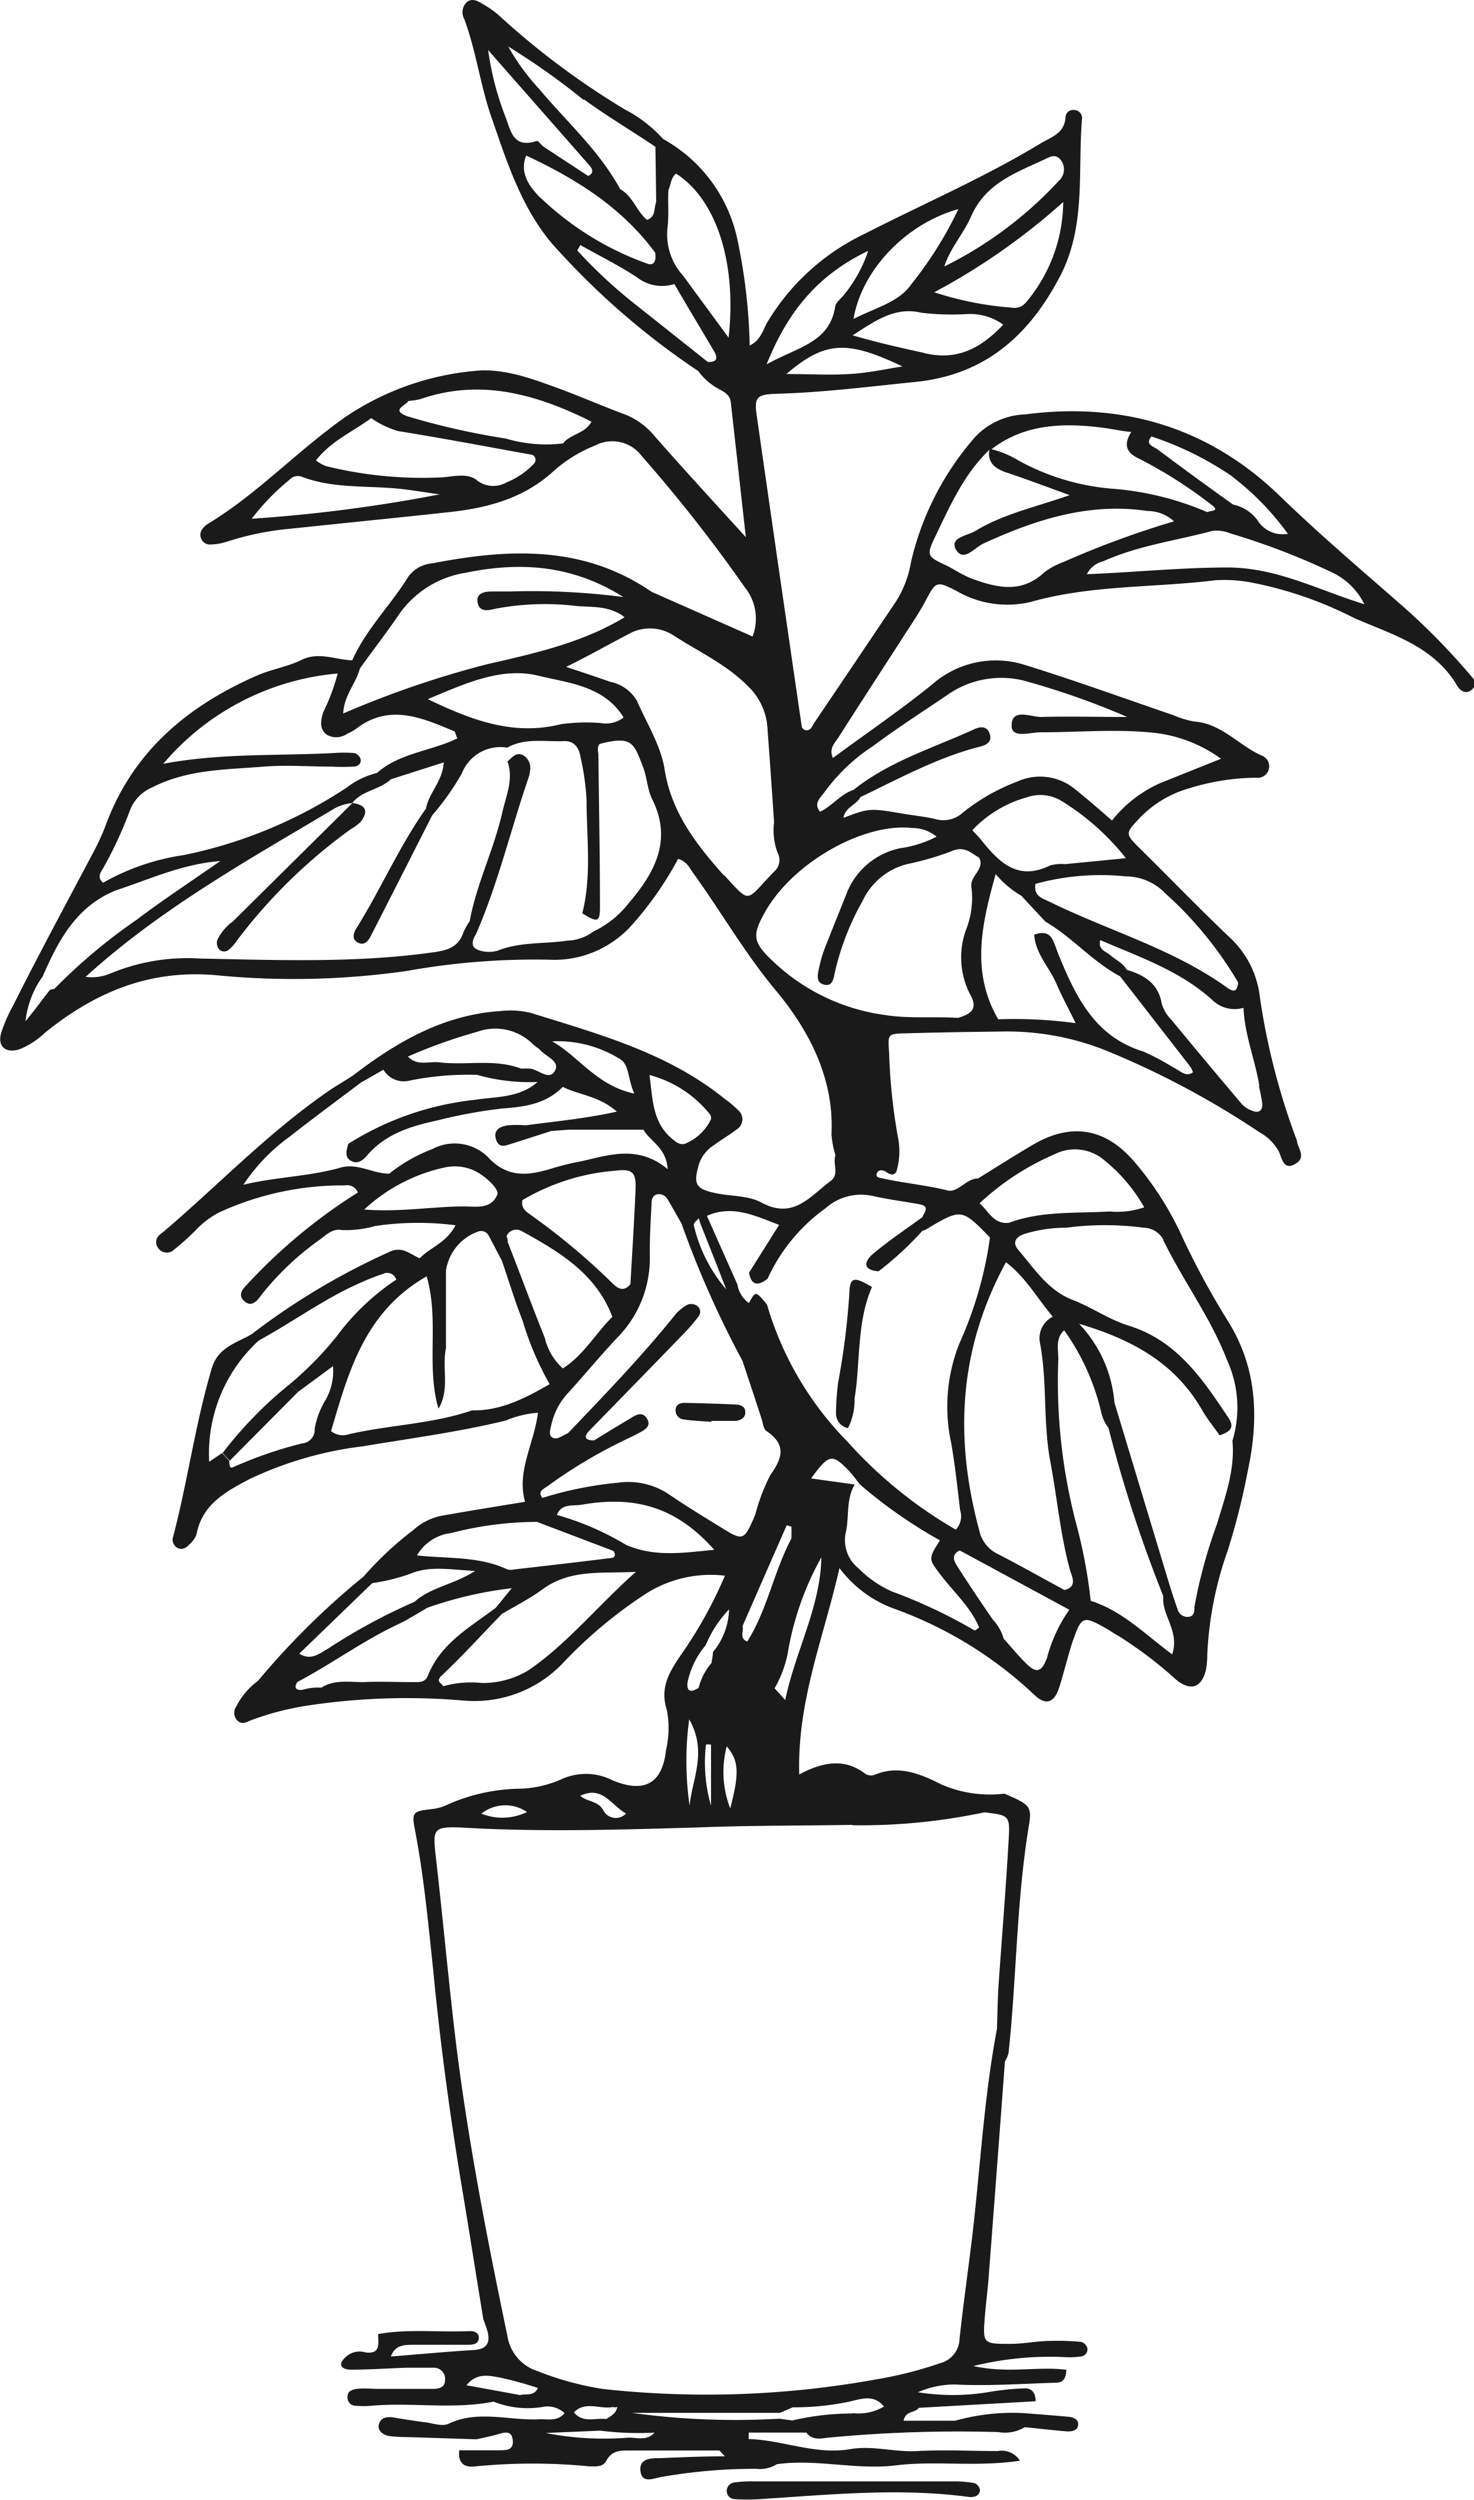 <svg xmlns="http://www.w3.org/2000/svg" viewBox="0 0 114.29 193.82">
  <g id="レイヤー_2" data-name="レイヤー 2">
    <g id="レイヤー_1-2" data-name="レイヤー 1">
      <g>
        <path d="M48,82.07a9.12,9.12,0,0,0-5.19-1.33c2.07,1.17,3.45,3.43,6.37,4.05C48.68,83.6,48.84,82.48,48,82.07Z" style="fill: none"/>
        <path d="M30.18,91a12.26,12.26,0,0,1,3.37-1.79,3.67,3.67,0,0,1,4.27.59c1.61,1.76,3.29,1.45,5.17.86a20.71,20.71,0,0,1,2.1-.5c2.2-.5,4.42-1.28,6.7.61-.11-1.69-1.36-2.14-1.88-3.06h0l-5.77,0-1.37.1-.25,0,.25,0-3.12,1c-.48.15-1,.21-1.18-.38s.36-1,.92-1.06a9.45,9.45,0,0,1,1.41,0c2.27-.31,4.56-.51,7.05-1.06-1.41-1.24-2.93-1.28-4.19-1.92-1.29,1.3-2.89,1.55-4.64,1.67a38.16,38.16,0,0,0-5.17.94c-2.05.44-4,1.05-5.45,2.75-.32.37-.74.69-1.24.36s-.3-.84-.19-1.3a22.91,22.91,0,0,1,9.76-3.41c1.67-.26,3.5-.14,4.91-1.39A14.79,14.79,0,0,1,37,83.34a22.62,22.62,0,0,0-5.19.44,1.83,1.83,0,0,1-2-.85l-1.75,1c-1.84,1.39-3.7,2.76-5.51,4.18a14.58,14.58,0,0,0-3.6,3.74c2.51-.61,5.06-.63,7.5-1.32C27.7,90.14,28.89,91,30.18,91Z" style="fill: none"/>
        <path d="M41.74,87.68c.26,0,.52,0,.78,0C42.26,87.67,42,87.69,41.74,87.68Z" style="fill: none"/>
        <path d="M53.32,88.58a3.77,3.77,0,0,0,1.8-1.81.51.51,0,0,0-.13-.43,8.92,8.92,0,0,0-4.64-3c.24,1.82.23,3.47,1.52,4.74C52.28,88.48,52.74,88.94,53.32,88.58Z" style="fill: none"/>
        <path d="M8,68.44a17.76,17.76,0,0,1,6.21-2.27,35.93,35.93,0,0,0,12.65-5.24,6.28,6.28,0,0,1,2.34-1.13c1.76-1.56,4.18-1.72,6.23-2.68-.14-.31-.17-.53-.28-.57-2.51-1-5-2.17-7.6-.15a3.59,3.59,0,0,1-.64.35,1.49,1.49,0,0,1-1.58.1c-.64-.46-.48-1.13-.3-1.76a15.24,15.24,0,0,0,1.12-3,20,20,0,0,0-13.52,7c4.38-.83,8.78-.61,13.15-.83a10.36,10.36,0,0,1,1.67,0,.71.71,0,0,1,.47.44c.11.41-.25.58-.56.61a15.47,15.47,0,0,1-1.67,0c-1.76,0-3.53-.15-5.27,0-2.93.24-5.9.2-8.65,1.61a3.16,3.16,0,0,0-1.73,1.79,31.13,31.13,0,0,1-2,4.35C7.86,67.58,7.45,68,8,68.44Z" style="fill: none"/>
        <path d="M10.63,71.27c2-1.5,4.16-2.93,6.48-4.55-3,.22-5.48,1.41-8,2.24C6,70.18,4.54,72.85,3.32,75.69A7.31,7.31,0,0,0,2,79.18c.85-1.1,1.37-1.77,1.9-2.44l.37-.11A42.94,42.94,0,0,1,10.63,71.27Z" style="fill: none"/>
        <path d="M49.85,59.36c-.71-1.81-.81-2.42-3.35-1.76-.25.28-.1.6-.1.9,0,3.92.11,7.84.12,11.76,0,1.17-.2,1.21-1.37.47.74-2.91.35-5.87.33-8.8A19.81,19.81,0,0,0,45,58.61c-.11-.67-.44-1.27-1.23-1.23-1.49.08-3-.29-4.45.51a3.2,3.2,0,0,0-3.52,2,20.6,20.6,0,0,1-2.3,3.25c-1.58,3.11-3.16,6.23-4.75,9.33-.18.36-.46.75-.91.58-.62-.24-.46-.76-.2-1.18,1.89-3,3.31-6.34,5.38-9.26.22-1.21,1.29-2.11,1.38-3.58l-4.1,1.31c-.87.8-2.19.88-3,1.85h0l0,0c1,.13,1.3.57.66,1.43a3.09,3.09,0,0,1-.75.57,41.2,41.2,0,0,0-8.85,8.64,3.26,3.26,0,0,1-.62.71.55.55,0,0,1-.83-.06.87.87,0,0,1-.1-.65,3.77,3.77,0,0,1,1.21-1.45l9.28-9.19h0l0,0a3.36,3.36,0,0,0-1.55.52c-6.63,3.94-13.37,7.71-19.12,12.95a3.73,3.73,0,0,0,1.87-.24,15.54,15.54,0,0,1,7-1.18c6,.12,12.1.36,18.13-.49,1.16-.16,1.94-.45,2.31-1.58a4.9,4.9,0,0,1,.47-.83c.53-2.9,1.88-5.56,2.53-8.44.29-1.29.89-2.56.4-3.94.35-.3.66-.76,1.22-.48a1.14,1.14,0,0,1,.52,1.23,1.87,1.87,0,0,1-.09.46c-1.4,4-2.37,8.24-4.09,12.17-.32.53-.47,1.06.3,1.28a2.4,2.4,0,0,0,1.4,0c1.75-.69,3.6-.5,5.39-.77a3.48,3.48,0,0,0,2-.7A7.62,7.62,0,0,0,48.77,70c2-2.35,3.36-4.86,1.8-8.06C50.19,61.12,50.17,60.17,49.85,59.36Z" style="fill: none"/>
        <path d="M56.34,100c-.77-1.92-1.4-3.5-2-5.09a3.43,3.43,0,0,1-.09-.44c-.14.17-.41.35-.4.52A11.63,11.63,0,0,0,56.34,100Z" style="fill: none"/>
        <path d="M60,67.6a1.19,1.19,0,0,0,.29-1.51A5,5,0,0,1,60,63.75q-.26-3.7-.52-7.39A4.88,4.88,0,0,0,58,53.21c-1.66-1.69-3.77-2.65-5.71-3.9a3.37,3.37,0,0,0-3.62-.11c-1.41.73-2.81,1.48-4.77,2.51,1.48.49,2.45.8,3.41,1.15a3.14,3.14,0,0,1,2.08,1.48c.76,1.75,1.85,3.47,2.14,5.3.52,3.38,2.45,5.84,4.6,8.19S57.77,69.91,60,67.6Z" style="fill: none"/>
        <path d="M34.05,82.35c2.1.25,4.27-.3,6.33.49a5.7,5.7,0,0,1,.71,0c.65.09,1.43,1,1.89.18s-.66-1.1-1.11-1.6c-.15-.17-.38-.28-.55-.44A4.13,4.13,0,0,0,37,80a40.25,40.25,0,0,0-5.37,1.9C32.3,82.66,33.23,82.25,34.05,82.35Z" style="fill: none"/>
        <path d="M39.83,121.69c2.54-.29,5.08-.58,7.62-.9.28,0,.29-.31.12-.54L41.65,118a26.52,26.52,0,0,0-6.64.86,3.54,3.54,0,0,0-2.68,1.74c2.49.26,4.85.06,7,1A1.07,1.07,0,0,0,39.83,121.69Z" style="fill: none"/>
        <path d="M40.49,102.41c-.56-1.54-1.07-3.1-1.61-4.65-.33-.64-.65-1.27-1-1.9a.66.66,0,0,0-.78-.37,3.79,3.79,0,0,0-2.55,3.05c0,2,0,4,0,6-.33,1.54.32,3.19-.58,4.7-1-3.33.07-6.87-.92-10.26-4.82,2.77-6.06,7.43-7.41,12a1.44,1.44,0,0,0,1.35.25c3.18-.74,6.48-.79,9.59-1.86,2.23.05,4.12-.95,6-2A23.29,23.29,0,0,1,40.49,102.41Z" style="fill: none"/>
        <path d="M25.82,105.88l-2.71,2-5.3,5.34c0,.22,0,.64.28.51a31.63,31.63,0,0,1,5.35-1.85,1.07,1.07,0,0,0,1-1.14,6.27,6.27,0,0,1,.8-2.2A4.54,4.54,0,0,0,25.82,105.88Z" style="fill: none"/>
        <path d="M33.1,124.67c-.75.43-1.48.91-2.27,1.28-2.73,1.28-5.16,3.08-7.82,4.48-.39.62.12.68.46.59a4.16,4.16,0,0,1,1.4-.15c1-.64,2.16-.39,3.25-.43,1.27-.06,2.54,0,3.81,0,.44,0,1,.09,1.2-.5,1-2.51,3.26-3.75,5.26-5.26l1.24-1.52A30.39,30.39,0,0,0,33.1,124.67Z" style="fill: none"/>
        <path d="M22.48,107.31l.63.61-.63-.61a26.2,26.2,0,0,0,3.65-3.73,18.26,18.26,0,0,1,4.59-4.36.72.72,0,0,0-1-.46,20.15,20.15,0,0,0-2,.8c-2.7,1.2-5.08,3-7.66,4.38a11.87,11.87,0,0,0-3.84,9.4l1-.68.55.6-.55-.6A31.1,31.1,0,0,1,22.48,107.31Z" style="fill: none"/>
        <path d="M47.5,102.1c-1.28-3.34-4.11-5-7-6.63a.83.83,0,0,0-1.21.38.83.83,0,0,1,.09.44c1,2.48,1.91,5,2.88,7.43a4.6,4.6,0,0,0,1.42,2.38C45.25,105.06,46.19,103.4,47.5,102.1Z" style="fill: none"/>
        <path d="M47.73,90.77a16.64,16.64,0,0,0-7.22,2.28c-.16.71.42,1,.84,1.29a52,52,0,0,1,6.18,5.2c.49.5.89.57,1.35,0,.14-2.47.3-4.93.4-7.4C49.33,90.88,49,90.61,47.73,90.77Z" style="fill: none"/>
        <path d="M38.56,92.65c.19-.46-1.2-1.73-2.15-2a3.69,3.69,0,0,0-1.89-.11,13.3,13.3,0,0,0-6.28,3.27c2.85.26,5.35-.25,7.85-.21C37,93.59,38.1,93.77,38.56,92.65Z" style="fill: none"/>
        <path d="M50.77,19.57c-2.57-3.5-6.11-5.72-10-7.53-.57,1.4.35,2.52,1.1,3.28a23.22,23.22,0,0,0,8.2,5.08C50.78,20.67,50.85,20.09,50.77,19.57Z" style="fill: none"/>
        <path d="M70.65,22.05a29.46,29.46,0,0,0,3.66-5.84c-4.14,1.16-7.51,4.76-8.13,8.52C67.77,23.9,69.72,23.43,70.65,22.05Z" style="fill: none"/>
        <path d="M78.44,23.86a1.11,1.11,0,0,0,1.07-.36,12.23,12.23,0,0,0,2.93-7.81,50.52,50.52,0,0,1-10,7A25,25,0,0,0,78.44,23.86Z" style="fill: none"/>
        <path d="M48.09,14.67c1,.53,1.26,1.71,2.08,2.38.74-.25.51-.92.71-1.38l-.06-4.29C49,10.16,47.06,9,45.23,7.73a54.87,54.87,0,0,0-5.82-4.12,17,17,0,0,0,2.38,3.27C43.93,9.44,46.46,11.69,48.09,14.67Z" style="fill: none"/>
        <path d="M64.72,23.76c0-.34.48-.62.71-.94a10.62,10.62,0,0,0,1.84-3.35c-3.94,1.91-6.2,4.73-7.87,8.78C61.78,26.91,64.29,26.59,64.72,23.76Z" style="fill: none"/>
        <path d="M82.07,14.05a1.2,1.2,0,0,0,.27-1.51c-.39-.73-1-.36-1.44-.14-2.2,1-4.5,1.83-5.61,4.4-.58,1.31-1.62,2.45-2.07,3.86A30.34,30.34,0,0,0,82.07,14.05Z" style="fill: none"/>
        <path d="M43.49,56.15a14.5,14.5,0,0,1,3.1-.09,2.22,2.22,0,0,0,1.76-.43C46.85,53.17,44,53,41.78,52.4c-2.88-.72-5.73.6-8.61,1.81C36.59,55.85,39.82,57.07,43.49,56.15Z" style="fill: none"/>
        <path d="M71.46,24.2c-2-.47-3.43.51-5.35,1.75,2.14.67,3.84,1,5.53,1.42,2.57.6,4.42-.42,6.15-2.25A4.39,4.39,0,0,0,75,24.3,20,20,0,0,1,71.46,24.2Z" style="fill: none"/>
        <path d="M61,29c1.84,0,3.35.07,4.86,0,1.29-.07,2.56-.34,4.1-.56C65.64,26.39,64,26.49,61,29Z" style="fill: none"/>
        <path d="M23.2,128.26c.92.56,1.56,0,2.23-.39a44.93,44.93,0,0,1,6.72-3.64c1.25-1.13,3-1.31,4.69-2.39-1.91-.09-3.5-.42-5,.21a14.84,14.84,0,0,1-3,.74l-.6-.57.6.57Z" style="fill: none"/>
        <path d="M32.61,30.89a5.94,5.94,0,0,1-.94.15c-.24.38-1.4.7-.07,1.19A56.58,56.58,0,0,0,39.21,34a11,11,0,0,0,4.45.43c.55-.74,1.71-.74,2.2-1.74C41.56,30.52,37.28,29.28,32.61,30.89Z" style="fill: none"/>
        <path d="M30.84,33.46a7.18,7.18,0,0,1-2.07-1c-1.41,1-3.11,1.76-4.28,3.28a3.13,3.13,0,0,0,.78.44,31.08,31.08,0,0,0,9,.87c.87-.06,1.83-.33,2.59.14a2.06,2.06,0,0,0,2.41.25,6,6,0,0,0,2.14-1.47.43.43,0,0,0-.14-.62C37.81,34.69,34.33,34,30.84,33.46Z" style="fill: none"/>
        <path d="M48.43,47.82C47.36,47,46.05,47,44.82,47a20.67,20.67,0,0,0-6.42.27c-.53.13-1.23.24-1.37-.49s.57-.81,1.12-.85,1,0,1.43,0a54.77,54.77,0,0,1,8.75.43c-4-2.52-8-2.74-12.23-1.88A7.75,7.75,0,0,0,31,47.59c-1,1.45-2,2.84-3.07,4.25-.29,1.12-1.21,2-1.29,3.44a75.62,75.62,0,0,1,11.08-3.8C41.42,50.62,45.11,49.83,48.43,47.82Z" style="fill: none"/>
        <path d="M23.49,37a.9.9,0,0,0-1.07.24,17.63,17.63,0,0,0-2.9,3,117.55,117.55,0,0,0,14.57-1.93c-1.25-.17-2.5-.4-3.76-.49C28,37.64,25.7,37.77,23.49,37Z" style="fill: none"/>
        <path d="M38.87,125.15l-.48-.47.48.47c-1.54,1.59-3,3.23-4.64,4.75-.54.5-.07.59.09.86a8,8,0,0,1,3-.25,6.82,6.82,0,0,0,3.63-1c3.07-2.12,5.41-5.06,8.26-7.55-2.47.15-4.94-.24-7.11,1.26C41.11,123.93,40,124.51,38.87,125.15Z" style="fill: none"/>
        <path d="M41.61,10.94c.11,0,.34.28.51.43l3.48,2.28c.42-.17.38-.5.15-.76-2.49-2.87-5-5.72-7.9-9A22.54,22.54,0,0,0,39.17,9C39.6,10.1,39.76,11.55,41.61,10.94Z" style="fill: none"/>
        <path d="M52.27,22a3.13,3.13,0,0,1-2.86-.49C48,20.55,46.46,19.81,45,19l-.3.43a38.15,38.15,0,0,0,4,3.78l6.14,4.88c.68,0,.83-.26.49-.83C54.34,25.48,53.3,23.74,52.27,22Z" style="fill: none"/>
        <path d="M52.39,13.44c-.41.32-.39.84-.59,1.26,0,.94,0,1.89-.06,2.82a4.76,4.76,0,0,0,1.2,3.84l3.55,4.84C57.15,20.37,55.54,15.46,52.39,13.44Z" style="fill: none"/>
        <path d="M58.51,117.48a14.52,14.52,0,0,1,1.19-3.12c1-1.36,1.15-2.37-.34-3.39-.21-.15-.25-.57-.34-.87-.51-1.52-1-3-1.5-4.56a76.19,76.19,0,0,1-4.73-10.65c-.36-.62-.7-1.25-1.07-1.86a.76.76,0,0,0-.8-.4c-.4.08-.44.45-.45.75-.07,1.28-.13,2.55-.14,3.83A8.77,8.77,0,0,1,48,103.55c-1.37,1.44-2.61,3-4,4.48a5.3,5.3,0,0,0-1.31,2.51c-.08.36-.26.89.23,1,.31.08.71-.24,1.07-.39h0c2.87-3,5.76-6,8.36-9.24a3.17,3.17,0,0,1,.93-.73.81.81,0,0,1,.66.06.56.56,0,0,1,.19.83,13.07,13.07,0,0,1-1.24,1.44c-2.39,2.47-4.8,4.94-7.2,7.4-.53.53-.38.77.32.8.88-.54,1.76-1.08,2.64-1.6.47-.27,1.07-.72,1.46-.1s-.27.94-.74,1.19-.86.41-1.28.63a37.86,37.86,0,0,0-5.7,3.44c-.27.2-.8.38-.38.9A28.46,28.46,0,0,1,47.92,115,5.66,5.66,0,0,1,52,116c1.26.85,2.56,1.65,3.85,2.44C57.64,119.5,57.67,119.5,58.51,117.48Zm-3.35-7.31v.07c-.71,0-1.42-.08-2.11-.18a.7.7,0,0,1-.66-.81c0-.39.39-.49.7-.48,1.33,0,2.67.07,4,.13.32,0,.66.16.69.53s-.35.69-.73.73C56.42,110.21,55.79,110.17,55.16,110.17Z" style="fill: none"/>
        <path d="M78.22,94.81c2.52-.94,5.18-.72,7.8-.88a6.48,6.48,0,0,0,2.69-.32,12.63,12.63,0,0,0-3-3.57,3.51,3.51,0,0,0-3.82-.61,20.15,20.15,0,0,0-6,3.87C76.64,93.89,77,95,78.22,94.81Z" style="fill: none"/>
        <path d="M64,93.69a13.7,13.7,0,0,0-4.47,5.5c-.69.49-1.25.6-1.44-.46.74-1.19,1.49-2.37,2.33-3.71-1.86-.74-3.6-1.58-5.6-.7l2.37,5.33a2.16,2.16,0,0,0,.89,1.43c.52-1,.52-1,1.4.12a25.22,25.22,0,0,0,6.26,10.65,34.23,34.23,0,0,0,8.38,6.8,1.52,1.52,0,0,0,.33-1.53c-.2-1.73-.39-3.48-.69-5.2a13.24,13.24,0,0,1,.64-7.71A29.88,29.88,0,0,0,76.73,96c-2.18-2.27-2.18-2.27-5-.6a.78.78,0,0,1-.23.07,25.42,25.42,0,0,1-3.41,3.15c-1.28-.1-1.1-.79-.42-1.36,1.21-1,2.54-1.9,3.82-2.84.12-.4.64-.89-.23-1-1.18-.21-2.37-.33-3.53-.61A4.14,4.14,0,0,0,64,93.69Zm3.65,6.1c-1.2,2.76-.88,5.77-1.35,8.65a4.77,4.77,0,0,1-.51,2.29,1.17,1.17,0,0,1-.93-1.21,20.63,20.63,0,0,1,.17-2.35,57.27,57.27,0,0,0,.86-6.79C65.88,99,66.19,98.93,67.61,99.79Z" style="fill: none"/>
        <path d="M94.09,77.58c-2.5-2.29-5.67-3.37-8.74-4.69-.15.77.47.9.82,1.2s1,.58,1.23,1.1c1.35.41,2.46,1,2.72,2.64a3,3,0,0,0,.73,1.22q2.73,3.32,5.51,6.59a2,2,0,0,0,.8.49c.47.19.8,0,.76-.52a13.81,13.81,0,0,0-.27-1.4c-.33-2-1.15-4-1.19-6.07A2.46,2.46,0,0,1,94.09,77.58Z" style="fill: none"/>
        <path d="M86.9,75.65c-2.13-1.13-3.71-3-5.79-4.24l-1.86-2a7.7,7.7,0,0,1-2-1.69c-1,3.77-2,7.54.2,11.26a35.15,35.15,0,0,1,6,.3c-.56-1.11-1.06-2-1.46-3-.55-1.3-1.65-2.36-1.75-3.86.58-.2,1.12-.23,1.44.41.18.36.29.75.44,1.12,1.34,3.28,2.83,6.4,6.65,7.54A19.25,19.25,0,0,1,91,82.78c.46.21.89.77,1.51.32a2,2,0,0,0-.21-.44Z" style="fill: none"/>
        <path d="M82.6,67l4.7-.44a19.13,19.13,0,0,0-4.93-4.4,3.16,3.16,0,0,0-2.75-.32,9.18,9.18,0,0,0-4.23,2.55c.29.31.51.53.71.78,1.38,1.73,2.84,3.18,5.32,1.93A3.49,3.49,0,0,1,82.6,67Z" style="fill: none"/>
        <path d="M82.7,95.19a10.92,10.92,0,0,0-3.3.5c-.66.28-.9.67-.4,1.25,1.24,1.44,2.26,3.09,4.17,3.84,1.49.58,2.84,1.54,4.35,2,3.74,1.19,5.74,4.15,7.75,7.15.57.84,0,1.12-.68,1.36-.45-.64-1-1.26-1.35-1.94-2-3.52-5.18-5.42-9.55-6.71a10,10,0,0,1,2.74,6.11l4.23,14c.22.66.42,1.33.66,2a.8.8,0,0,0,.89.61c.37-.07.38-.45.42-.76a38.33,38.33,0,0,1,1.74-6.4c.63-2.11,1.42-4.21,1.21-6.49a8.86,8.86,0,0,0-.43-6.28c-1.27-3.3-3.41-6.13-4.94-9.3a1.77,1.77,0,0,0-1.54-.94A22.94,22.94,0,0,0,82.7,95.19Z" style="fill: none"/>
        <path d="M72.91,119.4a37.45,37.45,0,0,1-6.2-4.33c-.3-.37-.56-.76-.89-1.1-1.28-1.31-1.52-1.26-2.9.63l3.38.47c-.65,1.17-.41,2.5-.69,3.72a2.79,2.79,0,0,0,1,2.79,8.53,8.53,0,0,0,2.54,1.77,40.23,40.23,0,0,1,6.47,3.05s.24-.16.36-.24c-.65-1.57-1.92-2.69-2.92-4S72,120.87,72.91,119.4Z" style="fill: none"/>
        <path d="M76,118.64a2.62,2.62,0,0,0,1.4,1.81c1.75.9,3.47,1.87,5.2,2.81,1-.25.59-1,.44-1.53-.76-2.76-1-5.62-1.53-8.42-.58-3.06-.22-6.19-.81-9.24a1.86,1.86,0,0,1,1-2C80.46,100.68,79.54,99,78,97.87,74.31,104.63,74,111.53,76,118.64Z" style="fill: none"/>
        <path d="M90.22,123.76A104.62,104.62,0,0,1,86,110.71a3.05,3.05,0,0,1-.58-1.28,17.94,17.94,0,0,0-2.86-6.29c-.69.64-.43,1.49-.45,2.25a43.38,43.38,0,0,0,1.38,12.73,39.41,39.41,0,0,1,1.13,6c2.42.76,4.19,2.57,6.3,4.14C91.49,126.48,90.05,125.23,90.22,123.76Z" style="fill: none"/>
        <path d="M74.32,121.63c.87,1.33,1.76,2.66,2.67,4a3.51,3.51,0,0,1,.83,1.42c.53.59,1,1.2,1.58,1.76.93,1,1.34.92,1.8-.31a11.77,11.77,0,0,1,1.7-3.63l-8.5-4.6C73.64,120.66,74,121.17,74.32,121.63Z" style="fill: none"/>
        <path d="M80.31,68.53c-.17,1,.52,1.11,1.2,1.44,4.54,2.22,9.47,3.63,13.65,6.6.61.44.8.22.86-.4a29,29,0,0,0-5.69-6.93,4.26,4.26,0,0,0-3-1.29A19.06,19.06,0,0,0,80.31,68.53Z" style="fill: none"/>
        <path d="M45.08,116.67c-.64.11-1.54-.13-1.9.79a22,22,0,0,1,5.38,2.33c2.21.95,4.46.61,6.82.37C52.54,117,49.43,115.91,45.08,116.67Z" style="fill: none"/>
        <path d="M89,39.67c-4.53-.68-8.67.68-12.71,2.52-.71.32-1.57,1.51-2.16.43-.48-.9.91-1,1.54-1.41,2.15-1.31,4.62-1.83,7.3-2.77-1.86-.67-3.35-1.24-4.86-1.74-.91-.3-1.53-.74-1.37-1.77-2,1.9-3.07,4.39-4.23,6.8-.68,1.43-.58,1.48,1,2.21.65.31,1.27.7,1.94,1,1.93.7,3.83,1.13,5.58-.54a6.1,6.1,0,0,1,1.49-.74,71.81,71.81,0,0,1,8.54-3.14A3.05,3.05,0,0,0,89,39.67Z" style="fill: none"/>
        <path d="M103.26,44.28a54.73,54.73,0,0,0-7.82-3,3,3,0,0,0-1.39-.22c-2.84.77-5.79,1.14-8.51,2.37a1.91,1.91,0,0,0-1.27,1C88,44.32,91.59,44,95.18,44c3.8,0,7,1.8,10.61,2.81A5.33,5.33,0,0,0,103.26,44.28Z" style="fill: none"/>
        <path d="M63.58,62.94c1-.45,1.58-1.37,2.6-1.7C69,59,72.36,58,75.54,56.55c.44-.2,1-.23,1.2.36s-.3.84-.79,1c-3.28.82-6.21,2.46-9.23,3.9-.31.63-1.19.79-1.32,1.61,2-.77,2-.76,4.75-.3.79.13,1.58.21,2.36.39a2.21,2.21,0,0,0,2.15-.5,15.45,15.45,0,0,1,4.15-2.36,4.26,4.26,0,0,1,4.52.59c.92.74,1.81,1.54,2.85,2.42A9.91,9.91,0,0,1,90,60.7l4.71-1.82a10.8,10.8,0,0,0-5.6-2.05c-2.8-.25-5.59,0-8.38,0-.8,0-2.24.53-2.25-.5,0-1.41,1.47-.65,2.29-.69,2.07-.09,4.15,0,6.67,0a59.87,59.87,0,0,0-7.56-2.69,7.27,7.27,0,0,0-6.41,1c-1.92,1.3-3.87,2.55-5.73,3.94a14.23,14.23,0,0,0-3.8,3.62C63.62,61.88,63.07,62.3,63.58,62.94Z" style="fill: none"/>
        <path d="M79,35.72a18.06,18.06,0,0,0,7.26,2.17,23,23,0,0,1,7.4,1.82c.22-.14,1.07,0,.3-.59a34.87,34.87,0,0,0-5.6-3.56c-1.06-.49-1.17-1.16-.59-2.07-.71-.05-1.4-.22-2.1-.31-3.09-.41-6.14-.35-8.79,1.65A7.58,7.58,0,0,1,79,35.72Z" style="fill: none"/>
        <path d="M89.75,34.85c1.94,1.45,3.9,2.86,5.86,4.28a3.15,3.15,0,0,1,1.93,1.27,2.29,2.29,0,0,0,2.32,1,21.44,21.44,0,0,0-4.46-4.55,25.06,25.06,0,0,0-6.12-3C88.76,34.48,89.45,34.63,89.75,34.85Z" style="fill: none"/>
        <path d="M75.23,77.19a6.28,6.28,0,0,1-.34-5,6.63,6.63,0,0,0,.44-3.25c-.21-1,1.07-1.43.59-2.37-.66-.38-1.19-.94-2.15-.5a22,22,0,0,1-3.44,1,5.21,5.21,0,0,0-3.43,2.75,20.58,20.58,0,0,0-2.16,5.54c-.1.47-.17,1.1-.76,1-.77-.13-.58-.82-.46-1.36a9.5,9.5,0,0,1,.41-1.38c.55-1.41,1.12-2.81,1.68-4.22a5.69,5.69,0,0,1,4.17-3.59,8.86,8.86,0,0,0,2.84-.9,2.94,2.94,0,0,0-1.89-.67c-3.8-.44-9.34,2.74-11.44,6.57-1,1.77-.93,2.28.61,3.73a15.61,15.61,0,0,0,8.66,4.19c1.91.28,3.83.11,5.73.3C75.2,78.7,75.88,78.34,75.23,77.19Z" style="fill: none"/>
        <path d="M46.78,140.35a1.09,1.09,0,0,0,1.79.27c-1.18-.58-1.84-2.22-3.56-1.36C45.55,139.73,46.36,139.63,46.78,140.35Z" style="fill: none"/>
        <path d="M53.44,133.29a24.29,24.29,0,0,0,.05,6.73C53.69,137.92,54.9,135.83,53.44,133.29Z" style="fill: none"/>
        <path d="M40.89,140.51a3,3,0,0,0-3.55.13A4.38,4.38,0,0,0,40.89,140.51Z" style="fill: none"/>
        <path d="M36.19,185l4.1.75c.49-.15,1.13.12,1.43-.54a27.86,27.86,0,0,0-2.94-.81C38,184.22,37,184,36.19,185Z" style="fill: none"/>
        <path d="M55.15,135.28a1.13,1.13,0,0,0-.41,0,12,12,0,0,0,.41,4.68Z" style="fill: none"/>
        <path d="M57.57,126.1c.14.37-.29.91.37,1.19,1.57-2.51,2.06-5.45,3.43-8v-.9l-.37-.11Q59.28,122.19,57.57,126.1Z" style="fill: none"/>
        <path d="M56.62,140.21c.73-2.79.66-3.69-.27-4.81A7.8,7.8,0,0,0,56.62,140.21Z" style="fill: none"/>
        <path d="M44.08,112a1,1,0,0,0,.17-.21A1,1,0,0,1,44.08,112Z" style="fill: none"/>
        <path d="M54.16,130.87a4.66,4.66,0,0,1,1-1.93c0-.28.07-.56.11-.85a5.39,5.39,0,0,0,1.25-3.31,9,9,0,0,0-1.81,2.78,6.43,6.43,0,0,0-1.43,2.94C53.24,131.3,53.69,131.15,54.16,130.87Z" style="fill: none"/>
        <path d="M65.73,186.24a20.7,20.7,0,0,1-4.23.41l-1,.43H49a58.5,58.5,0,0,0,11.45.42l1,.14a20.32,20.32,0,0,1,4.66-.54,3.91,3.91,0,0,0,2.48-.51C67.75,185.55,66.67,186.06,65.73,186.24Z" style="fill: none"/>
        <path d="M46.55,188.43l-4.24.18a23.6,23.6,0,0,0,6.43.36c.68,0,1.45.29,2-.39A23.58,23.58,0,0,1,46.55,188.43Z" style="fill: none"/>
        <path d="M60.06,130.87l.83.92c.77-3.73,2.72-7.17,2.79-11.08a23,23,0,0,0-2.63,7.55A8.93,8.93,0,0,1,60.06,130.87Z" style="fill: none"/>
        <path d="M35.68,141.73c-2-.11-2.1.06-1.89,2,.58,5,1,10,1.63,15,.93,7.54,2.4,15,3.95,22.41a3.41,3.41,0,0,0,2.36,2.75,23.34,23.34,0,0,0,5.07,1.38,73.86,73.86,0,0,0,21.25-.76,30.5,30.5,0,0,0,4.87-1.24,2,2,0,0,0,1.51-1.88c.26-2.71.65-5.4,1-8.09.62-5.32.95-10.67,1.9-15.94,0-1.11,0-2.22.12-3.33.26-3.8.58-7.59.79-11.39.1-1.85,0-1.86-1.89-2.08a46.26,46.26,0,0,1-10.23,1c-4,.07-8,0-12,.19C48,141.91,41.83,142.1,35.68,141.73Z" style="fill: none"/>
        <path d="M47,187.6c.36-.24.78-.44.85-.95a.46.46,0,0,1-.38,0c-1,.19-2.11-.5-3,.45C45.21,187.94,46.18,187.49,47,187.6Z" style="fill: none"/>
        <path d="M114,52.34a51.93,51.93,0,0,0-5-5.13c-3.3-2.9-6.66-5.74-9.82-8.81C93.67,33.1,87,31.15,79.5,32.13a5.58,5.58,0,0,0-3.86,1.72,22.31,22.31,0,0,0-5,9.71,8.28,8.28,0,0,1-1.17,3.08c-2.1,3.12-4.19,6.24-6.3,9.35-.2.29-.31.79-.85.58-.06-.08-.14-.14-.15-.21q-1.77-12.09-3.5-24.18c-.2-1.37,0-1.61,1.59-1.65,3.61-.1,7.18-.56,10.75-.92,5.38-.55,8.81-3.61,11.22-8.26,2-3.91,1.32-8.1,1.67-12.18a.62.62,0,0,0-.6-.64.59.59,0,0,0-.68.52c-.06,1.33-1.16,1.58-2,2.11-4.39,2.65-9.09,4.67-13.64,7A17.59,17.59,0,0,0,59.49,25c-.35.6-.49,1.37-1.36,1.79a43.85,43.85,0,0,0-.94-8.15,11.65,11.65,0,0,0-5.77-7.86,10.57,10.57,0,0,0-3-2.31,60.84,60.84,0,0,1-9.75-7.29A7.83,7.83,0,0,0,37.52.36c-.4-.23-.85-.56-1.32-.2A1.09,1.09,0,0,0,36,1.48C36.93,4,37.24,6.6,38.1,9.08c1.2,3.45,2.31,7,4.73,9.84a59,59,0,0,0,11.31,9.85,4.82,4.82,0,0,0,1.61,1.4c.44.22.85.48.91,1,.38,3.35.75,6.71,1.17,10.48-2.53-2.78-4.79-5.24-7-7.75a5.85,5.85,0,0,0-2.25-1.72C46.71,31.49,44.88,30.68,43,30s-4.1-1.5-6.3-1.23a21.32,21.32,0,0,0-9.83,3.5c-3.75,2.61-6.86,6-10.79,8.37a1.37,1.37,0,0,0-.35.33.75.75,0,0,0,.48,1.25A4.46,4.46,0,0,0,17.59,42a22.45,22.45,0,0,1,4.21-.93c4.34-.46,8.69-.89,13-1.36,3-.32,5.8-1.06,8.11-3.17a10.75,10.75,0,0,1,3.24-2,2.85,2.85,0,0,1,3.61.82,116.91,116.91,0,0,1,8,10.19,3.86,3.86,0,0,1,.59,3.8l-7.84-3.47c-5.28-3.63-11.08-3.35-17-2.2a2.57,2.57,0,0,0-1.83,1c-1.37,2.23-3.29,4.09-4.37,6.52-1.34-.05-2.62-.71-4,0-1.07.51-2.3.7-3.39,1.18C14.57,54.73,10.3,58.25,8.19,64a17.78,17.78,0,0,1-1,2.17C5.12,70.09,3,74,1,78a11.42,11.42,0,0,0-.88,2C-.25,81.09.4,81.7,1.5,81.36a6.27,6.27,0,0,0,2-1.3c3.86-3.11,8.05-4.9,13.23-4.45a61.9,61.9,0,0,0,14.83-.33,56,56,0,0,1,11-.87,8.07,8.07,0,0,0,6.55-2.82,26.31,26.31,0,0,0,3.47-5c.71.22.88.71,1.16,1.09,2.17,3,4,6.22,6.42,9.12,2.55,3.06,4.53,6.79,4.31,11.15a7.42,7.42,0,0,0,.31,1.63c-.24.65.34,1.48-.39,2-1.58,1.17-2.86,3-5.35,1.66-1-.55-2.33-.48-3.5-.72-1.62-.33-1.8-.7-1.34-2.27a2.8,2.8,0,0,1,1.15-1.46c.58-.42,1.2-.79,1.77-1.22a.92.92,0,0,0,.15-1.46,8.83,8.83,0,0,0-1.09-.92c-4.4-3.56-9.72-5-15-6.65a6.72,6.72,0,0,0-2.37-.15c-4.4.29-8,2.36-11.44,5-.53.34-1.07.67-1.6,1C21,87.62,17.1,91.72,12.8,95.4c-.12.11-.26.19-.37.3a.74.74,0,0,0-.17,1.06.81.81,0,0,0,1.26.11,19.68,19.68,0,0,0,1.6-1.43A6.84,6.84,0,0,1,17,94a22.93,22.93,0,0,1,9.75-2.09.89.89,0,0,1,1,.55,42.2,42.2,0,0,0-8.47,7c-.37.4-.92.88-.35,1.41s1,0,1.34-.47a21.85,21.85,0,0,1,4.52-4.28c.5-.38,1-.88,1.69-.75a8.17,8.17,0,0,0,2.6-.31A22.79,22.79,0,0,1,35.32,95c-.7,1.37-2,1.73-2.77,2.56-.77-.31-1.37-1-2.41-.47a53.61,53.61,0,0,0-10.62,6.35c-1.18.69-2.59,1-3.09,2.62-1.28,4.3-1.87,8.75-3,13.07a.73.73,0,0,0,.27.85c.42.27.77,0,1-.25a1.84,1.84,0,0,0,.54-.78c.45-2.35,2.32-3.33,4.17-4.3a28.44,28.44,0,0,1,8.72-2.51c3.7-.62,7.43-1.11,11.09-2a7.71,7.71,0,0,1,2.49-.6c-.3,2.43-1.67,4.53-1,6.9-2.19.36-4.38.71-6.56,1.1a4.61,4.61,0,0,0-2.09,1.08,26.26,26.26,0,0,0-3.82,3.56l.6.57a14.84,14.84,0,0,0,3-.74c1.51-.63,3.1-.3,5-.21-1.68,1.08-3.44,1.26-4.69,2.39a44.93,44.93,0,0,0-6.72,3.64c-.67.38-1.31.95-2.23.39l5.66-5.47-.6-.57A59.8,59.8,0,0,0,20,130.33a5.56,5.56,0,0,0-1.69,2,.84.84,0,0,0,.13,1.1c.28.26.6.15.89,0a22,22,0,0,1,4.39-1.17,51.38,51.38,0,0,1,12.2-.41,9.46,9.46,0,0,0,7.76-2.94,35.49,35.49,0,0,1,6.23-5.23,9.35,9.35,0,0,1,6.3-1.51,34,34,0,0,1-3.5,6.27c-.86,1.28-1.55,2.47-1,4.16a7.57,7.57,0,0,1-.07,3.1c-.29,2.58-1.66,3.36-4.14,2.34a4.54,4.54,0,0,0-3.94-.1,8.49,8.49,0,0,1-3.47.75,14.34,14.34,0,0,0-5.35,1.21,3.55,3.55,0,0,1-1.13.35c-1.67.19-1.71.22-1.4,1.82.67,3.54,1,7.12,1.38,10.69.55,5.73,1.32,11.43,2.27,17.1.55,3.31,1.07,6.62,1.61,9.93.12.37.28.73.36,1.1.19.92-.24,1.27-1.14,1.32-2.13.13-4.25.33-6.38.5.35-1,1.21-.9,2-.91,1.35,0,2.69,0,4,0,.4,0,.85-.07.81-.6,0-.35-.4-.47-.71-.46-2.37.11-4.74-.19-7.09.23,0,.75.22,1.58-1,1.42a1.55,1.55,0,0,0-1.49.34c-.75.66-.27,1,.38,1,1.43,0,2.86-.1,4.29-.15.72,0,1.44,0,2.15,0a.86.86,0,0,1,.85,1c0,.52-.46.63-.85.64-1.43,0-2.86,0-4.3,0-.55,0-1.11-.07-1.66,0s-.78.25-.74.74a.63.63,0,0,0,.65.57,6.75,6.75,0,0,0,1.19,0c3.16-.28,6.34.3,9.48-.32a7.17,7.17,0,0,0,3.75.42,1.94,1.94,0,0,1,1.75.47c-.54.68-1.3.44-2,.48-2.34.1-4.73-.74-7,.35-.44.2-1.09,0-1.65-.1-.87-.11-1.73-.25-2.6-.39-.52-.09-1,0-1.14.53s.37.85.87.92a13.69,13.69,0,0,0,1.43.07l5.26.17c.53-.12,1.07-.22,1.59-.37s1.15-.39,1.23.45-.62.76-1.15.77c-1,0-2,0-3,0-.12,1,.39,1.36,1.26,1.25a45.12,45.12,0,0,1,8.85,0c.51,0,1,.06,1.28-.41.47-.93,1.28-.81,2.06-.82l6.72,0a6.22,6.22,0,0,0-2.33-1.16,6.22,6.22,0,0,1,2.33,1.16l.43.45c-1.68,0-3.36.07-5,.14-.7,0-1.67,0-1.55,1s1,.57,1.57.47a41.71,41.71,0,0,1,7.4-.64,2.53,2.53,0,0,0,1.61-.36c3.08-.43,6.15.47,9.23.09s6.23.15,9.61-.36a1.66,1.66,0,0,0-1.71-.75c-2.07,0-4.15-.11-6.22,0-1.75.11-3.47-.45-5.21-.15-2.73.47-5.24-.71-7.89-.78l0-.5h4.48c.39.56,1,.49,1.52.41a106.18,106.18,0,0,1,13.35-.45,3,3,0,0,0,2.06-.38c1.1.11,2.2.24,3.31.33.41,0,.84-.09.83-.59,0-.31-.35-.51-.69-.54-1.18-.11-2.36-.2-3.54-.29a16.43,16.43,0,0,0-5.31.59h-4c.15-.8.9-.58,1.18-1l9.06-.51c0-.54-.21-1-.81-1a20.77,20.77,0,0,0-2.61.25,17.1,17.1,0,0,1-5.71.05,7.2,7.2,0,0,1,2.88-.6c2.61.13,5.23-.06,7.85-.14.61,0,.77-.47.78-1-2.21-.29-4.48.31-7.21-.29a24.76,24.76,0,0,1,7.13-.69,5.93,5.93,0,0,0,1.19-.05.56.56,0,0,0,.52-.66.71.71,0,0,0-.47-.47,18.93,18.93,0,0,0-2.38-.08c-1,0-2.07.23-3.1.23-2.14,0-2.16,0-2-2.09.08-1,.2-1.91.28-2.86q.65-8.47,1.28-16.95a2.28,2.28,0,0,0,.28-.65c.63-5.88.61-11.8,1.58-17.65.26-1.53,0-1.63-1.9-2.46a9.48,9.48,0,0,1-4.86-.7c-1.63-.82-3.35-1.57-5.26-.74a.83.83,0,0,1-.68-.11c-1.59-1.21-3.25-.93-5.11.06-.16-5.71,1.88-10.54,3.12-16a9.22,9.22,0,0,0,4.38,3.2,31.24,31.24,0,0,1,10.73,6.63c.88.85,1.55.61,1.92-.55s.64-2.31,1-3.44c.75-2.18.83-2.19,2.75-1.1.28.16.54.36.82.5a32.15,32.15,0,0,1,4.57,3.47c1.12.86,1.93.52,2.25-.84a6.67,6.67,0,0,0,.1-1.19,27.84,27.84,0,0,1,1.57-8A53.63,53.63,0,0,0,96.76,114c.85-4,.74-7.9-1.54-11.56a61.49,61.49,0,0,1-3.64-6.73A24.54,24.54,0,0,0,88,90.13c-2.24-2.65-4.88-3.13-7.88-1.39-1.45.85-2.86,1.75-4.28,2.63-.93,0-1.55,1.13-2.37.93-1.77-.44-3.57-.58-5.33-1-.25-.06-.21-.38,0-.51s.31,0,.47,0c.34.29.79.45.93-.07a5.53,5.53,0,0,0,.07-2.62,44.64,44.64,0,0,1-.67-6.43c-.1-1.49-.13-1.51,1.2-1.55,2.48-.07,5-.11,7.44-.14a20.76,20.76,0,0,1,8,1.4,66.65,66.65,0,0,1,12.06,6.4,3.79,3.79,0,0,1,1.51,1.49c.25.52.36,1.48,1.24,1s.34-1.11.18-1.72c0-.15-.09-.31-.14-.46a53.29,53.29,0,0,1-2.76-10.9,7.4,7.4,0,0,0-2.38-4.56c-2.32-2.21-4.54-4.51-6.81-6.75-1.26-1.25-1.26-1.23-.13-2.44a8.57,8.57,0,0,1,3.86-2.32,17.92,17.92,0,0,1,5.19-.82.89.89,0,0,0,.42-1.72c-1.79-.8-3.11-2.49-5.24-2.64A7.08,7.08,0,0,1,91,55.46c-3.85-1.32-7.68-2.71-11.58-3.92a7.47,7.47,0,0,0-7.18,1.56c-2.48,2-5.08,3.77-7.66,5.67-.33-.76.17-1.18.44-1.61,1.72-2.7,3.47-5.38,5.2-8.07.52-.8,1.06-1.6,1.51-2.44.83-1.56.84-1.65,2.44-.83a7.81,7.81,0,0,0,5.79.84c4.68-1.32,9.52-1.08,14.27-1.67a11.13,11.13,0,0,1,2.87.19,30,30,0,0,1,7.9,2.74c3,1.31,6.18,2.18,8,5.27.24.41.74.7,1.19.21S114.23,52.64,114,52.34ZM65.83,29c-1.51.1-3,0-4.86,0,3-2.55,4.67-2.65,9-.59C68.39,28.67,67.12,28.94,65.83,29Zm5.81-1.64C70,27,68.25,26.62,66.11,26c1.92-1.24,3.33-2.22,5.35-1.75a20,20,0,0,0,3.56.1,4.39,4.39,0,0,1,2.77.82C76.06,27,74.21,28,71.64,27.37Zm7.87-3.87a1.11,1.11,0,0,1-1.07.36,25,25,0,0,1-6-1.19,50.52,50.52,0,0,0,10-7A12.23,12.23,0,0,1,79.51,23.5ZM80.9,12.4c.48-.22,1-.59,1.44.14a1.2,1.2,0,0,1-.27,1.51,30.34,30.34,0,0,1-8.85,6.61c.45-1.41,1.49-2.55,2.07-3.86C76.4,14.23,78.7,13.43,80.9,12.4Zm-6.59,3.81a29.46,29.46,0,0,1-3.66,5.84c-.93,1.38-2.88,1.85-4.47,2.68C66.8,21,70.17,17.37,74.31,16.21Zm-7,3.26a10.62,10.62,0,0,1-1.84,3.35c-.23.32-.66.6-.71.94-.43,2.83-2.94,3.15-5.32,4.49C61.07,24.2,63.33,21.38,67.27,19.47Zm-22-11.74C47.06,9,49,10.16,50.82,11.38l.06,4.29c-.2.46,0,1.13-.71,1.38-.82-.67-1.1-1.85-2.08-2.38-1.63-3-4.16-5.23-6.3-7.79a17,17,0,0,1-2.38-3.27A54.87,54.87,0,0,1,45.23,7.73ZM39.17,9a22.54,22.54,0,0,1-1.32-5.12c2.9,3.31,5.41,6.16,7.9,9,.23.26.27.59-.15.76l-3.48-2.28c-.17-.15-.4-.47-.51-.43C39.76,11.55,39.6,10.1,39.17,9Zm2.73,6.34c-.75-.76-1.67-1.88-1.1-3.28,3.86,1.81,7.4,4,10,7.53.08.52,0,1.1-.67.83A23.22,23.22,0,0,1,41.9,15.32Zm13,12.74-6.14-4.88a38.15,38.15,0,0,1-4-3.78L45,19c1.48.84,3,1.58,4.43,2.53a3.13,3.13,0,0,0,2.86.49c1,1.75,2.07,3.49,3.09,5.24C55.7,27.8,55.55,28.1,54.87,28.06Zm1.62-1.86-3.55-4.84a4.76,4.76,0,0,1-1.2-3.84c.1-.93,0-1.88.06-2.82.2-.42.18-.94.59-1.26C55.54,15.46,57.15,20.37,56.49,26.2Zm-37,14a17.63,17.63,0,0,1,2.9-3A.9.9,0,0,1,23.49,37c2.21.81,4.54.68,6.84.84,1.26.09,2.51.32,3.76.49A117.55,117.55,0,0,1,19.52,40.22Zm21.9-4.29a6,6,0,0,1-2.14,1.47,2.06,2.06,0,0,1-2.41-.25c-.76-.47-1.72-.2-2.59-.14a31.08,31.08,0,0,1-9-.87,3.13,3.13,0,0,1-.78-.44c1.17-1.52,2.87-2.23,4.28-3.28a7.18,7.18,0,0,0,2.07,1c3.49.56,7,1.23,10.44,1.85A.43.43,0,0,1,41.42,35.93Zm2.24-1.55A11,11,0,0,1,39.21,34a56.58,56.58,0,0,1-7.61-1.72c-1.33-.49-.17-.81.07-1.19a5.94,5.94,0,0,0,.94-.15c4.67-1.61,9-.37,13.25,1.75C45.37,33.64,44.21,33.64,43.66,34.38ZM27.9,51.84c1-1.41,2.09-2.8,3.07-4.25a7.75,7.75,0,0,1,5.13-3.18c4.18-.86,8.24-.64,12.23,1.88a54.77,54.77,0,0,0-8.75-.43c-.48,0-1,0-1.43,0s-1.27.06-1.12.85.84.62,1.37.49A20.67,20.67,0,0,1,44.82,47c1.23.07,2.54,0,3.61.86-3.32,2-7,2.8-10.74,3.66a75.62,75.62,0,0,0-11.08,3.8C26.69,53.85,27.61,53,27.9,51.84Zm13.88.56c2.26.55,5.07.77,6.57,3.23a2.22,2.22,0,0,1-1.76.43,14.5,14.5,0,0,0-3.1.09c-3.67.92-6.9-.3-10.32-1.94C36.05,53,38.9,51.68,41.78,52.4ZM8.07,67.19a31.13,31.13,0,0,0,2-4.35,3.16,3.16,0,0,1,1.73-1.79c2.75-1.41,5.72-1.37,8.65-1.61,1.74-.14,3.51,0,5.27,0a15.47,15.47,0,0,0,1.67,0c.31,0,.67-.2.56-.61a.71.71,0,0,0-.47-.44,10.36,10.36,0,0,0-1.67,0c-4.37.22-8.77,0-13.15.83a20,20,0,0,1,13.52-7,15.24,15.24,0,0,1-1.12,3c-.18.63-.34,1.3.3,1.76a1.49,1.49,0,0,0,1.58-.1,3.59,3.59,0,0,0,.64-.35c2.57-2,5.09-.9,7.6.15.11,0,.14.26.28.57-2.05,1-4.47,1.12-6.23,2.68a6.28,6.28,0,0,0-2.34,1.13,35.93,35.93,0,0,1-12.65,5.24A17.76,17.76,0,0,0,8,68.44C7.45,68,7.86,67.58,8.07,67.19ZM3.88,76.74c-.53.67-1,1.34-1.9,2.44a7.31,7.31,0,0,1,1.34-3.49C4.54,72.85,6,70.18,9.08,69c2.55-.83,5-2,8-2.24-2.32,1.62-4.43,3-6.48,4.55a42.94,42.94,0,0,0-6.38,5.36ZM48.77,70A7.62,7.62,0,0,1,46,72.23a3.48,3.48,0,0,1-2,.7c-1.79.27-3.64.08-5.39.77a2.4,2.4,0,0,1-1.4,0c-.77-.22-.62-.75-.3-1.28,1.72-3.93,2.69-8.12,4.09-12.17a1.87,1.87,0,0,0,.09-.46,1.14,1.14,0,0,0-.52-1.23c-.56-.28-.87.18-1.22.48.49,1.38-.11,2.65-.4,3.94-.65,2.88-2,5.54-2.53,8.44a4.9,4.9,0,0,0-.47.83c-.37,1.13-1.15,1.42-2.31,1.58-6,.85-12.08.61-18.13.49a15.54,15.54,0,0,0-7,1.18,3.73,3.73,0,0,1-1.87.24c5.75-5.24,12.49-9,19.12-12.95a3.36,3.36,0,0,1,1.55-.52c.77-1,2.09-1,3-1.85l4.1-1.31c-.09,1.47-1.16,2.37-1.38,3.58-2.07,2.92-3.49,6.23-5.38,9.26-.26.42-.42.94.2,1.18.45.17.73-.22.91-.58,1.59-3.1,3.17-6.22,4.75-9.33a20.6,20.6,0,0,0,2.3-3.25,3.2,3.2,0,0,1,3.52-2c1.41-.8,3-.43,4.45-.51.79,0,1.12.56,1.23,1.23a19.81,19.81,0,0,1,.47,3.32c0,2.93.41,5.89-.33,8.8,1.17.74,1.37.7,1.37-.47,0-3.92-.08-7.84-.12-11.76,0-.3-.15-.62.1-.9,2.54-.66,2.64-.05,3.35,1.76.32.81.34,1.76.72,2.53C52.13,65.09,50.82,67.6,48.77,70Zm7.36-2.12C54,65.48,52.05,63,51.53,59.64c-.29-1.83-1.38-3.55-2.14-5.3a3.14,3.14,0,0,0-2.08-1.48c-1-.35-1.93-.66-3.41-1.15,2-1,3.36-1.78,4.77-2.51a3.37,3.37,0,0,1,3.62.11c1.94,1.25,4.05,2.21,5.71,3.9a4.88,4.88,0,0,1,1.5,3.15q.27,3.69.52,7.39a5,5,0,0,0,.26,2.34A1.19,1.19,0,0,1,60,67.6C57.77,69.91,58.26,70.15,56.13,67.83Zm-1.82,27c.63,1.59,1.26,3.17,2,5.09a11.63,11.63,0,0,1-2.52-5c0-.17.26-.35.4-.52A3.43,3.43,0,0,0,54.31,94.87ZM55,86.34a.51.51,0,0,1,.13.43,3.77,3.77,0,0,1-1.8,1.81c-.58.36-1-.1-1.45-.49-1.29-1.27-1.28-2.92-1.52-4.74A8.92,8.92,0,0,1,55,86.34Zm-7-4.27c.81.41.65,1.53,1.18,2.72-2.92-.62-4.3-2.88-6.37-4.05A9.12,9.12,0,0,1,48,82.07ZM37,80a4.13,4.13,0,0,1,4.36,1c.17.16.4.27.55.44.45.5,1.54.84,1.11,1.6s-1.24-.09-1.89-.18a5.7,5.7,0,0,0-.71,0c-2.06-.79-4.23-.24-6.33-.49-.82-.1-1.75.31-2.46-.45A40.25,40.25,0,0,1,37,80ZM26.37,90.54c-2.44.69-5,.71-7.5,1.32a14.58,14.58,0,0,1,3.6-3.74c1.81-1.42,3.67-2.79,5.51-4.18l1.75-1a1.83,1.83,0,0,0,2,.85A22.62,22.62,0,0,1,37,83.34a14.79,14.79,0,0,0,4.68.55c-1.41,1.25-3.24,1.13-4.91,1.39A22.91,22.91,0,0,0,27,88.69c-.11.46-.32,1,.19,1.3s.92,0,1.24-.36c1.42-1.7,3.4-2.31,5.45-2.75A38.16,38.16,0,0,1,39,85.94c1.75-.12,3.35-.37,4.64-1.67,1.26.64,2.78.68,4.19,1.92-2.49.55-4.78.75-7.05,1.06a9.45,9.45,0,0,0-1.41,0c-.56.09-1.13.33-.92,1.06s.7.53,1.18.38l3.12-1-.25,0c-.26,0-.52,0-.78,0,.26,0,.52,0,.78,0l.25,0,1.37-.1,5.77,0h0c.52.92,1.77,1.37,1.88,3.06-2.28-1.89-4.5-1.11-6.7-.61a20.71,20.71,0,0,0-2.1.5c-1.88.59-3.56.9-5.17-.86a3.67,3.67,0,0,0-4.27-.59A12.26,12.26,0,0,0,30.18,91C28.89,91,27.7,90.14,26.37,90.54Zm15.87,13.18c-1-2.47-1.92-5-2.88-7.43a.83.83,0,0,0-.09-.44.83.83,0,0,1,1.21-.38c2.91,1.6,5.74,3.29,7,6.63-1.31,1.3-2.25,3-3.84,4A4.6,4.6,0,0,1,42.24,103.72Zm5.29-4.18a52,52,0,0,0-6.18-5.2c-.42-.32-1-.58-.84-1.29a16.64,16.64,0,0,1,7.22-2.28c1.28-.16,1.6.11,1.55,1.4-.1,2.47-.26,4.93-.4,7.4C48.42,100.11,48,100,47.53,99.54ZM28.24,93.78a13.3,13.3,0,0,1,6.28-3.27,3.69,3.69,0,0,1,1.89.11c1,.3,2.34,1.57,2.15,2-.46,1.12-1.55.94-2.47.92C33.59,93.53,31.09,94,28.24,93.78Zm-3.84,17a1.07,1.07,0,0,1-1,1.14,31.63,31.63,0,0,0-5.35,1.85c-.27.13-.26-.29-.28-.51l-.55-.6-1,.68a11.87,11.87,0,0,1,3.84-9.4c2.58-1.41,5-3.18,7.66-4.38a20.15,20.15,0,0,1,2-.8.72.72,0,0,1,1,.46,18.26,18.26,0,0,0-4.59,4.36,26.2,26.2,0,0,1-3.65,3.73l.63.61,2.71-2a4.54,4.54,0,0,1-.62,2.7A6.27,6.27,0,0,0,24.4,110.78Zm12.21-1.43c-3.11,1.07-6.41,1.12-9.59,1.86a1.44,1.44,0,0,1-1.35-.25c1.35-4.58,2.59-9.24,7.41-12,1,3.39-.06,6.93.92,10.26.9-1.51.25-3.16.58-4.7,0-2,0-4,0-6a3.79,3.79,0,0,1,2.55-3.05.66.66,0,0,1,.78.37c.34.63.66,1.26,1,1.9.54,1.55,1,3.11,1.61,4.65a23.29,23.29,0,0,0,2.1,4.93C40.73,108.4,38.84,109.4,36.61,109.35ZM32.33,120.6A3.54,3.54,0,0,1,35,118.86a26.52,26.52,0,0,1,6.64-.86l5.92,2.25c.17.23.16.51-.12.54-2.54.32-5.08.61-7.62.9a1.07,1.07,0,0,1-.47,0C37.18,120.66,34.82,120.86,32.33,120.6ZM41,129.49a6.82,6.82,0,0,1-3.63,1,8,8,0,0,0-3,.25c-.16-.27-.63-.36-.09-.86,1.61-1.52,3.1-3.16,4.64-4.75l-.48-.47c-2,1.51-4.27,2.75-5.26,5.26-.23.59-.76.49-1.2.5-1.27,0-2.54-.06-3.81,0-1.09,0-2.24-.21-3.25.43a4.16,4.16,0,0,0-1.4.15c-.34.09-.85,0-.46-.59,2.66-1.4,5.09-3.2,7.82-4.48.79-.37,1.52-.85,2.27-1.28a30.39,30.39,0,0,1,6.53-1.51l-1.24,1.52.48.47c1.09-.64,2.24-1.22,3.28-2,2.17-1.5,4.64-1.11,7.11-1.26C46.41,124.43,44.07,127.37,41,129.49Zm7.56-9.7a22,22,0,0,0-5.38-2.33c.36-.92,1.26-.68,1.9-.79,4.35-.76,7.46.3,10.3,3.49C53,120.4,50.77,120.74,48.56,119.79Zm7.3-1.39c-1.29-.79-2.59-1.59-3.85-2.44a5.66,5.66,0,0,0-4.09-1,28.46,28.46,0,0,0-5.86,1.18c-.42-.52.11-.7.38-.9a37.86,37.86,0,0,1,5.7-3.44c.42-.22.86-.4,1.28-.63s1.16-.53.74-1.19-1-.17-1.46.1c-.88.52-1.76,1.06-2.64,1.6-.7,0-.85-.27-.32-.8,2.4-2.46,4.81-4.93,7.2-7.4a13.07,13.07,0,0,0,1.24-1.44.56.56,0,0,0-.19-.83.81.81,0,0,0-.66-.06,3.17,3.17,0,0,0-.93.73c-2.6,3.24-5.49,6.24-8.36,9.24h0c-.36.15-.76.47-1.07.39-.49-.11-.31-.64-.23-1A5.3,5.3,0,0,1,44.05,108c1.34-1.47,2.58-3,4-4.48a8.77,8.77,0,0,0,2.33-6.34c0-1.28.07-2.55.14-3.83,0-.3.05-.67.45-.75a.76.76,0,0,1,.8.4c.37.61.71,1.24,1.07,1.86a76.19,76.19,0,0,0,4.73,10.65c.5,1.52,1,3,1.5,4.56.09.3.13.72.34.87,1.49,1,1.35,2,.34,3.39a14.52,14.52,0,0,0-1.19,3.12C57.67,119.5,57.64,119.5,55.86,118.4Zm-11.61-6.61a1,1,0,0,1-.17.21A1,1,0,0,0,44.25,111.79Zm17.12,7.49c-1.37,2.56-1.86,5.5-3.43,8-.66-.28-.23-.82-.37-1.19q1.71-3.91,3.43-7.83l.37.11Zm-4.75,20.93a7.8,7.8,0,0,1-.27-4.81C57.28,136.52,57.35,137.42,56.62,140.21Zm-1.9-12.65a9,9,0,0,1,1.81-2.78,5.39,5.39,0,0,1-1.25,3.31c0,.29-.08.57-.11.85a4.66,4.66,0,0,0-1,1.93c-.47.28-.92.43-.87-.37A6.43,6.43,0,0,1,54.72,127.56Zm0,7.71a1.13,1.13,0,0,1,.41,0V140A12,12,0,0,1,54.74,135.27Zm-1.3-2c1.46,2.54.25,4.63.05,6.73A24.29,24.29,0,0,1,53.44,133.29Zm-4.87,7.33a1.09,1.09,0,0,1-1.79-.27c-.42-.72-1.23-.62-1.77-1.09C46.73,138.4,47.39,140,48.57,140.62Zm-7.68-.11a4.38,4.38,0,0,1-3.55.13A3,3,0,0,1,40.89,140.51Zm-.6,45.2-4.1-.75c.8-1,1.76-.74,2.59-.6a27.86,27.86,0,0,1,2.94.81C41.42,185.83,40.78,185.56,40.29,185.71Zm7.21.92a.46.46,0,0,0,.38,0c-.07.51-.49.71-.85.95-.85-.11-1.82.34-2.51-.52C45.39,186.13,46.51,186.82,47.5,186.63ZM48.74,189a23.6,23.6,0,0,1-6.43-.36l4.24-.18a23.58,23.58,0,0,0,4.2.15C50.19,189.26,49.42,189,48.74,189Zm17.35-1.87a20.32,20.32,0,0,0-4.66.54l-1-.14A58.5,58.5,0,0,1,49,187.08H60.47l1-.43a20.7,20.7,0,0,0,4.23-.41c.94-.18,2-.69,2.84.35A3.91,3.91,0,0,1,66.09,187.1Zm0-45.61a46.26,46.26,0,0,0,10.23-1c1.91.22,2,.23,1.89,2.08-.21,3.8-.53,7.59-.79,11.39-.07,1.11-.08,2.22-.12,3.33-1,5.27-1.28,10.62-1.9,15.94-.32,2.69-.71,5.38-1,8.09a2,2,0,0,1-1.51,1.88,30.5,30.5,0,0,1-4.87,1.24,73.86,73.86,0,0,1-21.25.76,23.34,23.34,0,0,1-5.07-1.38,3.41,3.41,0,0,1-2.36-2.75c-1.55-7.43-3-14.87-3.95-22.41-.61-5-1.05-10-1.63-15-.21-1.89-.06-2.06,1.89-2,6.15.37,12.3.18,18.45,0C58.11,141.53,62.1,141.56,66.09,141.49Zm-5.2-9.7-.83-.92a8.93,8.93,0,0,0,1-2.61,23,23,0,0,1,2.63-7.55C63.61,124.62,61.66,128.06,60.89,131.79Zm14.7-5.39a40.23,40.23,0,0,0-6.47-3.05,8.53,8.53,0,0,1-2.54-1.77,2.79,2.79,0,0,1-1-2.79c.28-1.22,0-2.55.69-3.72l-3.38-.47c1.38-1.89,1.62-1.94,2.9-.63.33.34.59.73.89,1.1a37.45,37.45,0,0,0,6.2,4.33c-.93,1.47-.89,1.44.12,2.76s2.27,2.43,2.92,4C75.83,126.24,75.64,126.43,75.59,126.4Zm5.61,2.07c-.46,1.23-.87,1.29-1.8.31-.55-.56-1.05-1.17-1.58-1.76A3.51,3.51,0,0,0,77,125.6c-.91-1.31-1.8-2.64-2.67-4-.3-.46-.68-1,.08-1.39l8.5,4.6A11.77,11.77,0,0,0,81.2,128.47ZM78,97.87c1.52,1.15,2.44,2.81,3.63,4.22a1.86,1.86,0,0,0-1,2c.59,3.05.23,6.18.81,9.24.53,2.8.77,5.66,1.53,8.42.15.51.59,1.28-.44,1.53-1.73-.94-3.45-1.91-5.2-2.81a2.62,2.62,0,0,1-1.4-1.81C74,111.53,74.31,104.63,78,97.87Zm12.87,30.39c-2.11-1.57-3.88-3.38-6.3-4.14a39.41,39.41,0,0,0-1.13-6,43.38,43.38,0,0,1-1.38-12.73c0-.76-.24-1.61.45-2.25a17.94,17.94,0,0,1,2.86,6.29,3.05,3.05,0,0,0,.58,1.28,104.62,104.62,0,0,0,4.25,13.05C90.05,125.23,91.49,126.48,90.89,128.26Zm-.68-32.13c1.53,3.17,3.67,6,4.94,9.3a8.86,8.86,0,0,1,.43,6.28c.21,2.28-.58,4.38-1.21,6.49a38.33,38.33,0,0,0-1.74,6.4c0,.31,0,.69-.42.76a.8.8,0,0,1-.89-.61c-.24-.65-.44-1.32-.66-2l-4.23-14a10,10,0,0,0-2.74-6.11c4.37,1.29,7.53,3.19,9.55,6.71.39.68.9,1.3,1.35,1.94.66-.24,1.25-.52.68-1.36-2-3-4-6-7.75-7.15-1.51-.47-2.86-1.43-4.35-2-1.91-.75-2.93-2.4-4.17-3.84-.5-.58-.26-1,.4-1.25a10.92,10.92,0,0,1,3.3-.5,22.94,22.94,0,0,1,6,0A1.77,1.77,0,0,1,90.21,96.13Zm-8.29-6.7a3.51,3.51,0,0,1,3.82.61,12.63,12.63,0,0,1,3,3.57,6.48,6.48,0,0,1-2.69.32c-2.62.16-5.28-.06-7.8.88-1.19.14-1.58-.92-2.28-1.51A20.15,20.15,0,0,1,81.92,89.43ZM71.29,93.37c.87.16.35.65.23,1-1.28.94-2.61,1.82-3.82,2.84-.68.57-.86,1.26.42,1.36a25.42,25.42,0,0,0,3.41-3.15.78.78,0,0,0,.23-.07c2.79-1.67,2.79-1.67,5,.6a29.88,29.88,0,0,1-2.37,8.21,13.24,13.24,0,0,0-.64,7.71c.3,1.72.49,3.47.69,5.2a1.52,1.52,0,0,1-.33,1.53,34.23,34.23,0,0,1-8.38-6.8,25.22,25.22,0,0,1-6.26-10.65c-.88-1.07-.88-1.07-1.4-.12a2.16,2.16,0,0,1-.89-1.43l-2.37-5.33c2-.88,3.74,0,5.6.7-.84,1.34-1.59,2.52-2.33,3.71.19,1.06.75,1,1.44.46A13.7,13.7,0,0,1,64,93.69a4.14,4.14,0,0,1,3.8-.93C68.92,93,70.11,93.16,71.29,93.37ZM68.56,78.69A15.61,15.61,0,0,1,59.9,74.5c-1.54-1.45-1.58-2-.61-3.73,2.1-3.83,7.64-7,11.44-6.57a2.94,2.94,0,0,1,1.89.67,8.86,8.86,0,0,1-2.84.9,5.69,5.69,0,0,0-4.17,3.59c-.56,1.41-1.13,2.81-1.68,4.22A9.5,9.5,0,0,0,63.52,75c-.12.54-.31,1.23.46,1.36.59.1.66-.53.76-1a20.58,20.58,0,0,1,2.16-5.54A5.21,5.21,0,0,1,70.33,67a22,22,0,0,0,3.44-1c1-.44,1.49.12,2.15.5.48.94-.8,1.42-.59,2.37a6.63,6.63,0,0,1-.44,3.25,6.28,6.28,0,0,0,.34,5c.65,1.15,0,1.51-.94,1.8C72.39,78.8,70.47,79,68.56,78.69ZM76.1,65.15c-.2-.25-.42-.47-.71-.78a9.18,9.18,0,0,1,4.23-2.55,3.16,3.16,0,0,1,2.75.32,19.13,19.13,0,0,1,4.93,4.4L82.6,67a3.49,3.49,0,0,0-1.18.1C78.94,68.33,77.48,66.88,76.1,65.15ZM91,82.78a19.25,19.25,0,0,0-2.32-1.24C84.9,80.4,83.41,77.28,82.07,74c-.15-.37-.26-.76-.44-1.12-.32-.64-.86-.61-1.44-.41.1,1.5,1.2,2.56,1.75,3.86.4.94.9,1.84,1.46,3a35.15,35.15,0,0,0-6-.3c-2.17-3.72-1.24-7.49-.2-11.26a7.7,7.7,0,0,0,2,1.69l1.86,2c2.08,1.21,3.66,3.11,5.79,4.24l5.44,7a2,2,0,0,1,.21.44C91.93,83.55,91.5,83,91,82.78Zm6.61,1.43a13.81,13.81,0,0,1,.27,1.4c0,.52-.29.71-.76.52a2,2,0,0,1-.8-.49q-2.77-3.27-5.51-6.59a3,3,0,0,1-.73-1.22c-.26-1.59-1.37-2.23-2.72-2.64-.28-.52-.82-.74-1.23-1.1s-1-.43-.82-1.2c3.07,1.32,6.24,2.4,8.74,4.69a2.46,2.46,0,0,0,2.37.56C96.5,80.23,97.32,82.17,97.65,84.21Zm-7.32-15A29,29,0,0,1,96,76.17c-.06.62-.25.84-.86.4-4.18-3-9.11-4.38-13.65-6.6-.68-.33-1.37-.48-1.2-1.44a19.06,19.06,0,0,1,7-.58A4.26,4.26,0,0,1,90.33,69.24ZM67.7,57.84c1.86-1.39,3.81-2.64,5.73-3.94a7.27,7.27,0,0,1,6.41-1,59.87,59.87,0,0,1,7.56,2.69c-2.52,0-4.6-.06-6.67,0-.82,0-2.31-.72-2.29.69,0,1,1.45.49,2.25.5,2.79,0,5.58-.25,8.38,0a10.8,10.8,0,0,1,5.6,2.05L90,60.7a9.91,9.91,0,0,0-3.78,2.92c-1-.88-1.93-1.68-2.85-2.42a4.26,4.26,0,0,0-4.52-.59A15.45,15.45,0,0,0,74.66,63a2.21,2.21,0,0,1-2.15.5c-.78-.18-1.57-.26-2.36-.39-2.72-.46-2.72-.47-4.75.3.13-.82,1-1,1.32-1.61,3-1.44,6-3.08,9.23-3.9.49-.12,1-.35.79-1s-.76-.56-1.2-.36C72.36,58,69,59,66.18,61.24c-1,.33-1.65,1.25-2.6,1.7-.51-.64,0-1.06.32-1.48A14.23,14.23,0,0,1,67.7,57.84Zm27.7-21a21.44,21.44,0,0,1,4.46,4.55,2.29,2.29,0,0,1-2.32-1,3.15,3.15,0,0,0-1.93-1.27c-2-1.42-3.92-2.83-5.86-4.28-.3-.22-1-.37-.47-1A25.06,25.06,0,0,1,95.4,36.84Zm-9.78-3.66c.7.09,1.39.26,2.1.31-.58.91-.47,1.58.59,2.07a34.87,34.87,0,0,1,5.6,3.56c.77.55-.08.45-.3.59a23,23,0,0,0-7.4-1.82A18.06,18.06,0,0,1,79,35.72a7.58,7.58,0,0,0-2.12-.89C79.48,32.83,82.53,32.77,85.62,33.18ZM81,44.35c-1.75,1.67-3.65,1.24-5.58.54-.67-.25-1.29-.64-1.94-1-1.58-.73-1.68-.78-1-2.21,1.16-2.41,2.24-4.9,4.23-6.8-.16,1,.46,1.47,1.37,1.77,1.51.5,3,1.07,4.86,1.74-2.68.94-5.15,1.46-7.3,2.77-.63.38-2,.51-1.54,1.41.59,1.08,1.45-.11,2.16-.43,4-1.84,8.18-3.2,12.71-2.52a3.05,3.05,0,0,1,2.06.8,71.81,71.81,0,0,0-8.54,3.14A6.1,6.1,0,0,0,81,44.35ZM95.18,44c-3.59,0-7.16.37-10.91.52a1.91,1.91,0,0,1,1.27-1c2.72-1.23,5.67-1.6,8.51-2.37a3,3,0,0,1,1.39.22,54.73,54.73,0,0,1,7.82,3,5.33,5.33,0,0,1,2.53,2.48C102.22,45.75,99,44,95.18,44Z" style="fill: #1a1a1a"/>
        <path d="M75.57,192.53a9.15,9.15,0,0,0-1.66-.14c-2.56,0-5.11,0-7.67,0v0H58.33a9.67,9.67,0,0,0-1.42.09.66.66,0,0,0-.56.68.63.63,0,0,0,.62.61,15.21,15.21,0,0,0,1.91,0c5.41-.34,10.82-.9,16.24-.17a.65.65,0,0,0,.24,0c.34,0,.65-.22.62-.58A.71.71,0,0,0,75.57,192.53Z" style="fill: #1a1a1a"/>
        <path d="M22.48,107.31a31.1,31.1,0,0,0-5.22,5.35l.55.6,5.3-5.34Z" style="fill: #1a1a1a"/>
        <path d="M16.84,72.9a.87.87,0,0,0,.1.65.55.55,0,0,0,.83.06,3.26,3.26,0,0,0,.62-.71,41.2,41.2,0,0,1,8.85-8.64,3.09,3.09,0,0,0,.75-.57c.64-.86.29-1.3-.66-1.43l-9.28,9.19A3.77,3.77,0,0,0,16.84,72.9Z" style="fill: #1a1a1a"/>
        <path d="M27.33,62.26l0,0h0l0,0Z" style="fill: #1a1a1a"/>
        <path d="M57.78,109.43c0-.37-.37-.51-.69-.53-1.33-.06-2.67-.1-4-.13-.31,0-.65.09-.7.48a.7.7,0,0,0,.66.81c.69.1,1.4.13,2.11.18v-.07c.63,0,1.26,0,1.89,0C57.43,110.12,57.84,109.93,57.78,109.43Z" style="fill: #1a1a1a"/>
        <path d="M65.85,100.38a57.27,57.27,0,0,1-.86,6.79,20.63,20.63,0,0,0-.17,2.35,1.17,1.17,0,0,0,.93,1.21,4.77,4.77,0,0,0,.51-2.29c.47-2.88.15-5.89,1.35-8.65C66.19,98.93,65.88,99,65.85,100.38Z" style="fill: #1a1a1a"/>
      </g>
    </g>
  </g>
</svg>
